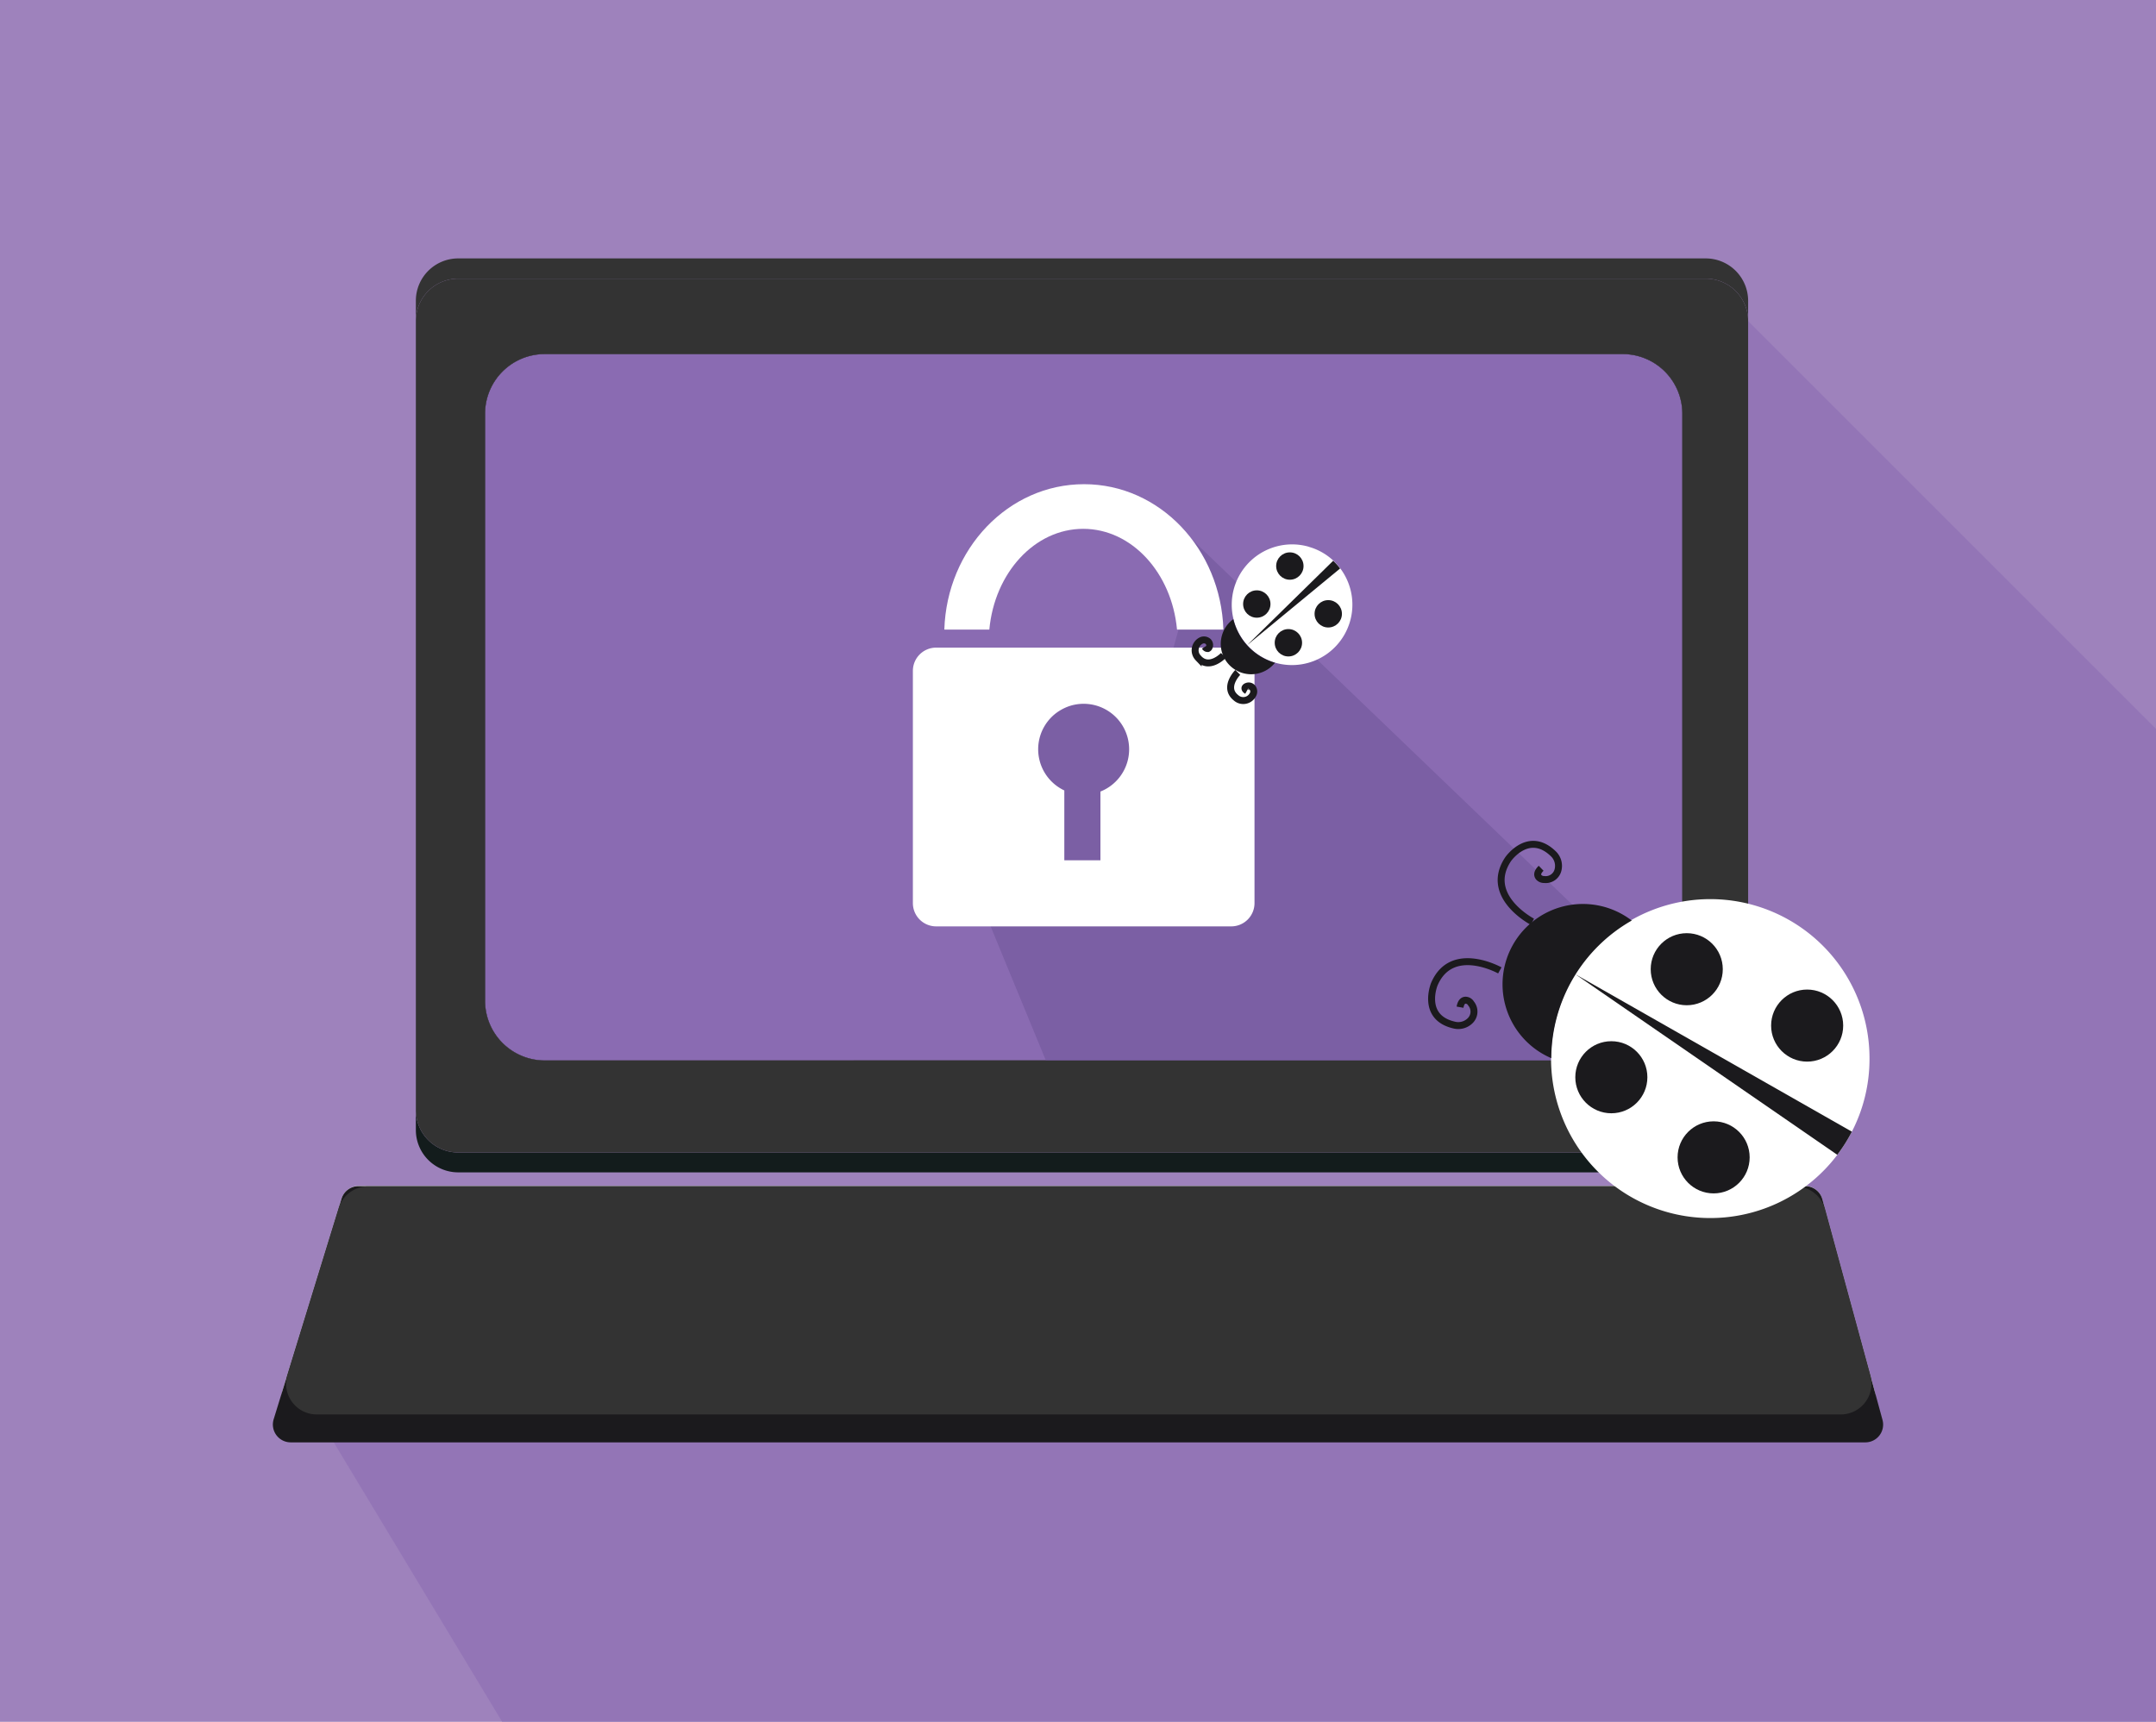 <svg id="Layer_1" data-name="Layer 1" xmlns="http://www.w3.org/2000/svg" viewBox="0 0 310.5 248"><defs><style>.cls-1{fill:#9e82bc;}.cls-2,.cls-7{fill:#8a6bb2;}.cls-2{opacity:0.53;}.cls-3{fill:#131c1c;}.cls-4{fill:#333;}.cls-5{fill:#fff;}.cls-6{fill:#1b1a1d;}.cls-8{fill:#705699;opacity:0.58;}.cls-9{fill:none;stroke:#1b1a1d;stroke-miterlimit:10;}</style></defs><rect class="cls-1" x="-3.74" y="-3.5" width="317.98" height="254.99"/><polygon class="cls-2" points="314.24 108.72 314.24 251.49 74.42 251.49 45.63 203.71 246.79 171.88 245.65 40.13 314.24 108.72"/><path class="cls-3" d="M69.86,144.15V59.6A8.59,8.59,0,0,1,78.45,51H233.69a8.59,8.59,0,0,1,8.59,8.59v84.55a8.82,8.82,0,0,1-.1,1.27,8.59,8.59,0,0,1-8.49,7.32H78.45A8.6,8.6,0,0,1,69.86,144.15Z"/><path class="cls-3" d="M251.76,159.84v2.92a6.11,6.11,0,0,1-6.11,6.1H66a6.1,6.1,0,0,1-6.11-6.1v-2.92A6.1,6.1,0,0,0,66,166H245.65A6.11,6.11,0,0,0,251.76,159.84Z"/><path class="cls-4" d="M242.28,59.6v84.55a8.82,8.82,0,0,1-.1,1.27,8.59,8.59,0,0,1-8.49,7.32H78.45a8.6,8.6,0,0,1-8.59-8.59V59.6A8.59,8.59,0,0,1,78.45,51H233.69A8.59,8.59,0,0,1,242.28,59.6Z"/><path class="cls-4" d="M251.76,43.32v2.92a6.11,6.11,0,0,0-6.11-6.11H66a6.1,6.1,0,0,0-6.11,6.11V43.32A6.1,6.1,0,0,1,66,37.22H245.65A6.11,6.11,0,0,1,251.76,43.32Z"/><path class="cls-5" d="M49.17,172.72l-8.48,27.55a2.66,2.66,0,0,0,2.55,3.44H267.41a2.67,2.67,0,0,0,2.57-3.36l-7.52-27.55a2.64,2.64,0,0,0-2.56-2H51.71A2.65,2.65,0,0,0,49.17,172.72Z"/><path class="cls-6" d="M49.19,172.65l-9.78,31.78a2.57,2.57,0,0,0,2.46,3.32H268.64a2.56,2.56,0,0,0,2.47-3.24l-8.66-31.78a2.57,2.57,0,0,0-2.48-1.89H51.64A2.56,2.56,0,0,0,49.19,172.65Z"/><path class="cls-4" d="M48.78,174,41.4,198a4.42,4.42,0,0,0,4.23,5.73H265.1a4.43,4.43,0,0,0,4.27-5.59l-6.55-24a4.43,4.43,0,0,0-4.27-3.26H53A4.44,4.44,0,0,0,48.78,174Z"/><path class="cls-7" d="M242.28,59.6v84.55a8.82,8.82,0,0,1-.1,1.27,8.59,8.59,0,0,1-8.49,7.32H78.45a8.6,8.6,0,0,1-8.59-8.59V59.6A8.59,8.59,0,0,1,78.45,51H233.69A8.59,8.59,0,0,1,242.28,59.6Z"/><path class="cls-4" d="M245.65,40.13H66a6.1,6.1,0,0,0-6.11,6.11v113.6A6.1,6.1,0,0,0,66,166H245.65a6.11,6.11,0,0,0,6.11-6.11V46.24A6.11,6.11,0,0,0,245.65,40.13ZM78.45,152.74a8.6,8.6,0,0,1-8.59-8.59V59.6A8.59,8.59,0,0,1,78.45,51H233.69a8.59,8.59,0,0,1,8.59,8.59v84.55a8.82,8.82,0,0,1-.1,1.27,8.59,8.59,0,0,1-8.49,7.32Z"/><path class="cls-8" d="M242.18,145.42a8.59,8.59,0,0,1-8.49,7.32H150.62L136,117.25c8.33-9.74,17.45-18.36,31.77-19.53l2.87-10.31,1.14-9.6Z"/><path class="cls-5" d="M177.32,93.28h-42.5a3.35,3.35,0,0,0-3.35,3.35v33.45a3.35,3.35,0,0,0,3.35,3.35h42.5a3.35,3.35,0,0,0,3.35-3.35V96.63A3.35,3.35,0,0,0,177.32,93.28ZM158.48,114v9.91h-5.2V113.85a6.55,6.55,0,1,1,5.2.16Z"/><path class="cls-5" d="M176.19,90.68h-6.68C168.76,82.52,163,76.17,156,76.17s-12.77,6.35-13.52,14.51H136c.36-11.63,9.23-20.94,20.12-20.94S175.82,79.05,176.19,90.68Z"/><path class="cls-5" d="M269.24,152.52A22.78,22.78,0,0,1,266.7,163a22.93,22.93,0,0,1-43.32-10.51v-.11a22.93,22.93,0,0,1,45.86.11Z"/><path class="cls-6" d="M266.7,163a23,23,0,0,1-2.1,3.33l-37.72-26Z"/><path class="cls-6" d="M235,132.59a22.92,22.92,0,0,0-11.59,19.82A11.57,11.57,0,1,1,235,132.59Z"/><circle class="cls-6" cx="242.92" cy="139.6" r="5.19"/><circle class="cls-6" cx="260.26" cy="147.72" r="5.19"/><circle class="cls-6" cx="246.79" cy="166.7" r="5.19"/><circle class="cls-6" cx="232.06" cy="155.16" r="5.19"/><path class="cls-9" d="M220.69,132.76s-7.05-3.67-3.5-9c0,0,2.91-4.22,6.47-.83a2.41,2.41,0,0,1,.72,2.37,1.82,1.82,0,0,1-2,1.38,1,1,0,0,1-.76-.31c-.22-.26-.32-.68.33-1.31"/><path class="cls-9" d="M216,139.77s-6.94-3.88-9.44,2c0,0-1.93,4.76,2.85,5.87a2.43,2.43,0,0,0,2.39-.7,1.83,1.83,0,0,0,.05-2.41.94.94,0,0,0-.67-.46c-.33-.05-.75.1-.91,1"/><path class="cls-5" d="M188.45,78.75a8.53,8.53,0,0,1,3.57,2,8.7,8.7,0,0,1-8.34,14.71l0,0a8.69,8.69,0,0,1,4.81-16.71Z"/><path class="cls-6" d="M192,80.77a8.72,8.72,0,0,1,1,1.11L179.6,92.93Z"/><path class="cls-6" d="M177.62,89.18a8.67,8.67,0,0,0,6,6.28,4.38,4.38,0,0,1-7.62-4A4.31,4.31,0,0,1,177.62,89.18Z"/><circle class="cls-6" cx="181" cy="87" r="1.97"/><circle class="cls-6" cx="185.76" cy="81.53" r="1.97"/><circle class="cls-6" cx="191.29" cy="88.41" r="1.97"/><circle class="cls-6" cx="185.55" cy="92.58" r="1.97"/><path class="cls-9" d="M176.2,94.4s-2.08,2.19-3.65.35a1.57,1.57,0,0,1,.37-2.45.91.91,0,0,1,.94,0,.69.69,0,0,1,.29.87.33.33,0,0,1-.19.24c-.11,0-.28,0-.44-.25"/><path class="cls-9" d="M178.26,96.85S176.13,99,178,100.5a1.56,1.56,0,0,0,2.43-.43.91.91,0,0,0,0-.94.7.7,0,0,0-.88-.27.41.41,0,0,0-.24.19c-.05.12,0,.29.27.44"/></svg>